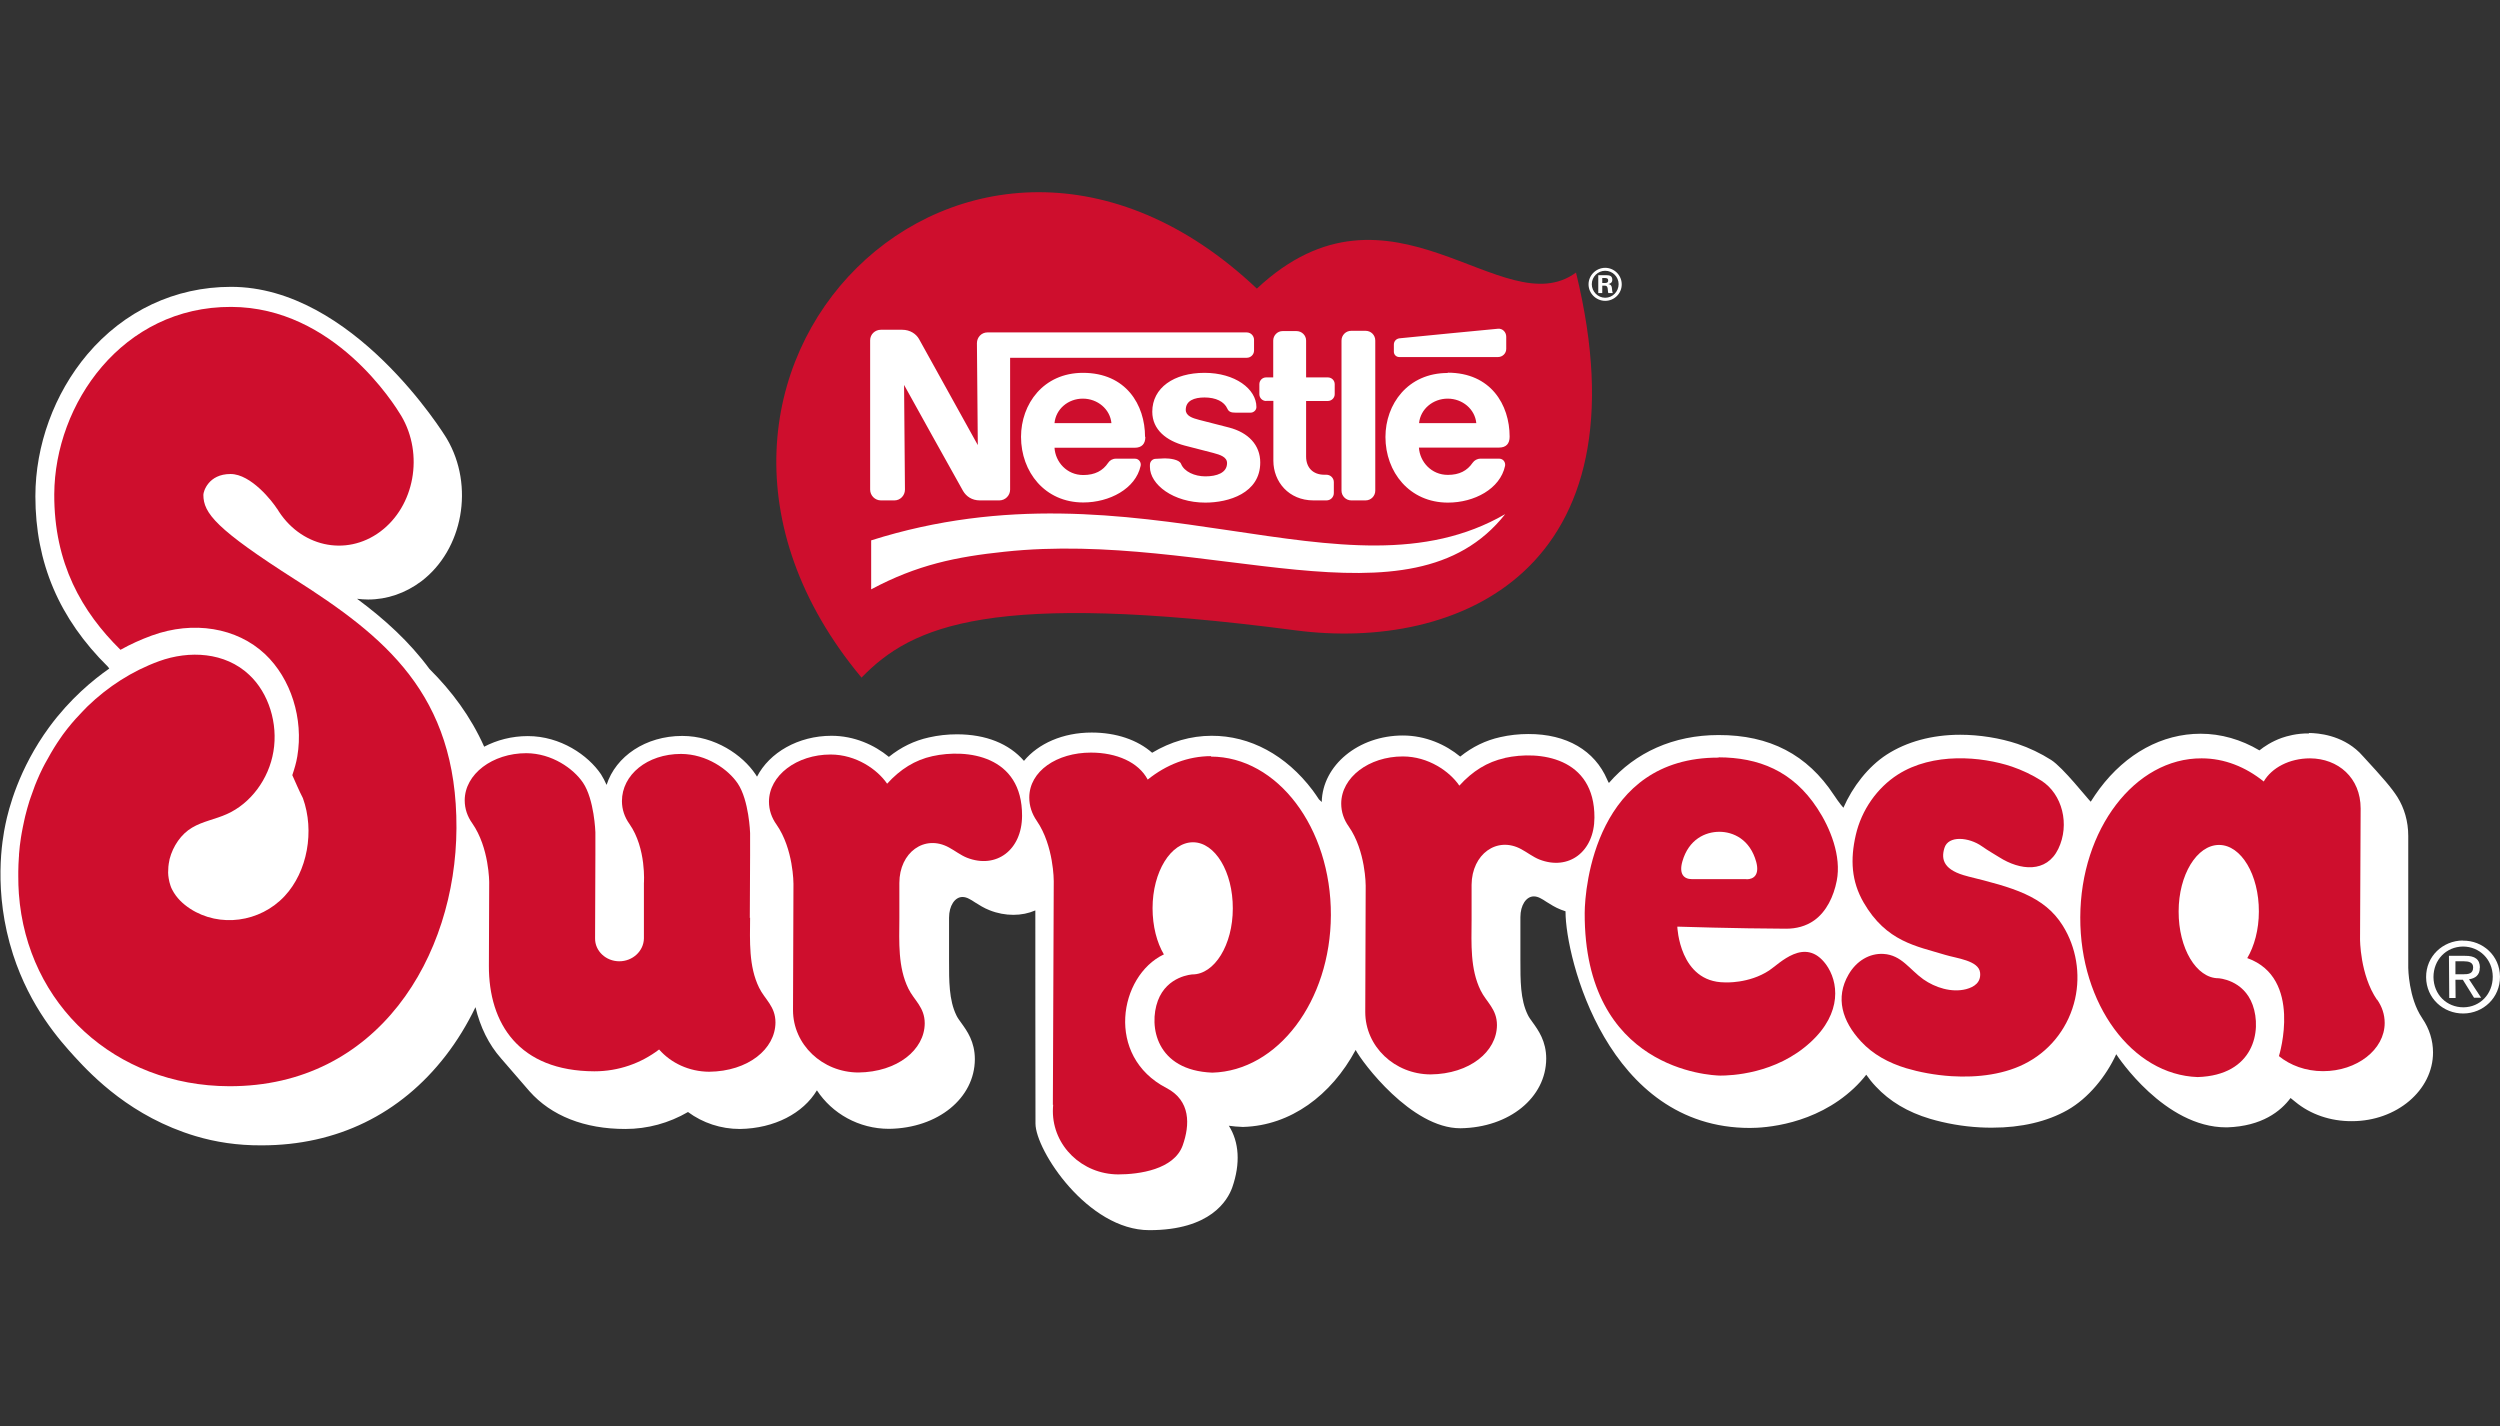 <svg width="156" height="89" viewBox="0 0 156 89" fill="none" xmlns="http://www.w3.org/2000/svg">
<rect x="0" y="0" width="156" height="89" fill="#333333" stroke="none"/>
<path d="M144.072 45.766C143.309 45.757 142.71 45.932 142.388 46.042C141.744 46.272 141.275 46.594 140.989 46.824C139.839 46.143 138.587 45.785 137.317 45.785C134.915 45.785 132.67 47.008 131.013 49.217C130.82 49.475 130.636 49.751 130.461 50.027C130.249 49.825 128.731 47.892 127.995 47.423C127.341 47.008 126.633 46.668 125.896 46.419C124.792 46.051 123.513 45.849 122.316 45.849C120.559 45.849 118.976 46.282 117.724 47.091C116.574 47.837 115.598 49.098 115.028 50.404C114.844 50.211 114.457 49.65 114.439 49.613C112.782 47.091 110.426 45.858 107.233 45.867C104.426 45.867 102.042 46.953 100.395 48.858C100.349 48.794 100.312 48.693 100.284 48.637C99.511 46.843 97.772 45.794 95.361 45.803C94.781 45.803 94.183 45.867 93.621 45.996C92.701 46.199 91.873 46.604 91.118 47.211C90.216 46.465 88.956 45.895 87.538 45.895C84.768 45.895 82.523 47.754 82.477 50.045C82.421 49.99 82.357 49.935 82.302 49.88C82.173 49.687 82.044 49.493 81.906 49.309C80.25 47.119 78.004 45.904 75.602 45.913C74.314 45.913 73.044 46.282 71.893 46.972C70.982 46.171 69.657 45.711 68.12 45.711C66.316 45.711 64.788 46.401 63.896 47.478C62.966 46.41 61.531 45.821 59.709 45.821C59.129 45.821 58.531 45.886 57.969 46.015C57.049 46.217 56.221 46.622 55.466 47.229C54.564 46.484 53.303 45.913 51.886 45.913C49.806 45.913 48.011 46.962 47.238 48.463C47.202 48.407 47.174 48.352 47.137 48.306C46.337 47.119 44.625 45.922 42.572 45.922C40.29 45.922 38.422 47.193 37.851 48.978C37.75 48.748 37.63 48.518 37.502 48.315C36.701 47.128 34.98 45.932 32.937 45.932C31.934 45.932 31.004 46.18 30.213 46.594C29.366 44.699 28.188 43.125 26.799 41.744C25.547 40.042 23.992 38.634 22.28 37.364C22.51 37.391 22.74 37.41 22.97 37.41C24.157 37.41 25.299 37.014 26.283 36.278C28.897 34.299 29.615 30.314 27.884 27.378C27.691 27.047 22.004 17.89 14.411 17.899C10.923 17.899 7.739 19.399 5.438 22.124C3.386 24.562 2.208 27.783 2.208 30.968C2.208 35.118 3.69 38.597 6.736 41.606C6.764 41.643 6.791 41.68 6.819 41.717C5.807 42.425 4.38 43.594 3.073 45.37C1.159 47.984 0.533 50.496 0.34 51.435C0.156 52.309 -0.461 55.623 0.818 59.571C1.886 62.865 3.727 64.918 4.665 65.948C5.788 67.172 8.209 69.694 12.193 70.89C13.454 71.268 14.816 71.479 16.326 71.47C21.019 71.47 24.986 69.528 27.811 65.875C28.529 64.945 29.145 63.933 29.67 62.847C29.964 64.089 30.498 65.175 31.262 66.04C31.547 66.362 32.725 67.734 33.038 68.093C34.4 69.629 36.471 70.448 39.02 70.448C40.41 70.448 41.744 70.08 42.931 69.39C43.852 70.071 44.984 70.448 46.162 70.448H46.18C48.334 70.412 50.119 69.464 50.975 68.037C51.923 69.482 53.589 70.439 55.475 70.439H55.493C58.531 70.393 60.822 68.525 60.831 66.096C60.831 65 60.343 64.329 59.985 63.832C59.856 63.657 59.745 63.5 59.681 63.362C59.212 62.405 59.221 61.209 59.221 59.939C59.221 59.791 59.221 59.644 59.221 59.497V57.261C59.221 56.524 59.58 55.972 60.058 55.972C60.187 55.972 60.334 56.009 60.481 56.092C60.592 56.147 60.712 56.221 60.831 56.303C61.098 56.469 61.393 56.662 61.752 56.8C62.239 56.994 62.745 57.086 63.233 57.086C63.721 57.086 64.181 56.994 64.605 56.81C64.605 56.81 64.605 68.442 64.614 70.108C64.614 71.774 67.871 76.762 71.718 76.762C75.547 76.762 76.605 74.894 76.891 74.102C77.415 72.602 77.323 71.258 76.679 70.246C76.946 70.283 77.222 70.311 77.525 70.32H77.562H77.599C80.526 70.228 83.066 68.359 84.593 65.516C84.989 66.28 88.072 70.412 91.127 70.403H91.146C94.183 70.356 96.474 68.488 96.484 66.059C96.484 64.973 95.996 64.292 95.637 63.795C95.508 63.62 95.398 63.464 95.333 63.325C94.864 62.368 94.873 61.172 94.873 59.902C94.873 59.755 94.873 59.607 94.873 59.46V57.224C94.873 56.488 95.232 55.935 95.711 55.935C95.839 55.935 95.987 55.972 96.134 56.055C96.244 56.11 96.364 56.184 96.484 56.267C96.751 56.432 97.045 56.626 97.404 56.764C97.496 56.8 97.597 56.837 97.689 56.865C97.689 56.874 97.689 56.892 97.689 56.902C97.689 59.745 100.294 70.393 109.202 70.384C110.104 70.384 113.242 70.2 115.681 67.909C115.976 67.632 116.233 67.347 116.454 67.062C116.629 67.31 116.822 67.559 117.052 67.798C117.908 68.718 119.04 69.399 120.439 69.814C121.405 70.099 122.482 70.292 123.54 70.347C123.807 70.366 124.065 70.366 124.332 70.366C126.127 70.366 127.737 69.988 129.007 69.27C130.323 68.525 131.418 67.163 132.053 65.783C132.154 65.948 135.072 70.347 138.909 70.347H138.946H138.983C141.146 70.274 142.315 69.344 142.931 68.516L143.216 68.746C144.164 69.537 145.425 69.97 146.76 69.961C149.548 69.961 151.821 68.037 151.821 65.672C151.821 64.927 151.591 64.191 151.159 63.556L151.131 63.51C150.294 62.276 150.275 60.408 150.275 60.39V52.162C150.275 51.251 150.027 50.423 149.603 49.742C149.244 49.171 148.674 48.518 147.487 47.229C147.33 47.064 147.257 46.981 147.229 46.953C146.097 45.849 144.634 45.748 144.091 45.739L144.072 45.766Z" fill="white"/>
<path d="M93.898 47.303C92.802 47.542 91.882 48.122 91.063 49.024C90.465 48.14 89.13 47.202 87.538 47.202C85.422 47.202 83.692 48.508 83.692 50.147C83.692 50.662 83.857 51.15 84.161 51.573C85.228 53.101 85.219 55.273 85.219 55.273L85.192 63.15C85.192 65.295 87.014 67.034 89.269 67.043C91.716 67.016 93.401 65.617 93.41 63.969C93.41 62.957 92.747 62.534 92.388 61.797C91.735 60.463 91.818 58.898 91.827 57.426V55.208C91.845 53.294 93.41 52.162 94.928 52.99C95.306 53.193 95.665 53.478 96.06 53.634C97.882 54.343 99.484 53.156 99.493 51.021C99.511 47.238 96.042 46.824 93.907 47.294L93.898 47.303Z" fill="#CE0E2D"/>
<path d="M75.574 47.183C74.129 47.183 72.776 47.717 71.617 48.647C71.046 47.561 69.675 46.962 68.073 46.962C65.957 46.962 64.227 48.113 64.227 49.769C64.227 50.294 64.392 50.782 64.696 51.223C65.763 52.779 65.754 54.978 65.754 54.978L65.699 68.939H65.717C65.708 69.068 65.699 69.197 65.699 69.335C65.699 71.507 67.521 73.274 69.776 73.283C71.083 73.283 73.255 72.979 73.798 71.479C74.258 70.191 74.304 68.681 72.785 67.89C68.948 65.902 69.831 60.896 72.611 59.561C72.611 59.561 72.62 59.561 72.629 59.561C72.187 58.816 71.92 57.794 71.92 56.672C71.92 54.398 73.061 52.558 74.442 52.558C75.822 52.558 76.936 54.408 76.927 56.69C76.927 58.963 75.785 60.804 74.405 60.804C74.405 60.804 72.831 60.886 72.251 62.442C71.663 64.034 72.141 66.795 75.647 66.933C79.724 66.823 83.028 62.479 83.047 57.104C83.065 51.656 79.715 47.22 75.555 47.211L75.574 47.183Z" fill="#CE0E2D"/>
<path d="M18.451 36.186C13.491 33.02 12.69 32.026 12.69 30.876C12.69 30.673 13.003 29.578 14.384 29.578C15.672 29.578 17.016 31.308 17.301 31.768L17.273 31.713C18.691 34.115 21.581 34.769 23.725 33.176C25.869 31.584 26.458 28.354 25.041 25.952C24.627 25.262 20.853 19.169 14.43 19.151C7.638 19.123 3.414 25.197 3.386 30.839C3.368 35.164 5.116 38.183 7.518 40.548C8.144 40.198 8.797 39.904 9.479 39.655C12.065 38.717 14.77 39.158 16.537 40.815C18.157 42.343 18.948 44.846 18.553 47.193C18.488 47.597 18.369 47.984 18.24 48.37C18.451 48.831 18.645 49.309 18.902 49.806C19.639 51.849 19.188 54.389 17.761 55.917C16.224 57.564 13.703 57.896 11.871 56.708C11.42 56.414 11.006 56.027 10.748 55.521C10.703 55.438 10.666 55.356 10.638 55.264C10.583 55.116 10.555 54.969 10.528 54.822C10.509 54.702 10.491 54.573 10.491 54.454C10.491 54.205 10.509 53.957 10.565 53.708C10.565 53.671 10.583 53.635 10.583 53.607C10.794 52.788 11.31 52.042 11.982 51.647C12.663 51.242 13.445 51.122 14.154 50.8C15.626 50.147 16.776 48.628 17.062 46.889C17.356 45.149 16.767 43.244 15.553 42.112C14.043 40.686 11.807 40.576 9.929 41.257C8.236 41.873 6.736 42.849 5.466 44.073C5.466 44.073 5.429 44.109 5.411 44.128C5.319 44.22 5.236 44.312 5.144 44.404C5.006 44.551 4.868 44.699 4.73 44.846C4.647 44.938 4.564 45.039 4.481 45.131C4.288 45.361 4.104 45.591 3.929 45.831C3.865 45.913 3.809 46.005 3.745 46.097C3.616 46.281 3.497 46.465 3.377 46.659C3.313 46.76 3.248 46.87 3.184 46.981C3.055 47.211 2.926 47.441 2.797 47.671C2.751 47.754 2.714 47.837 2.668 47.919C2.539 48.177 2.42 48.435 2.309 48.702C2.263 48.803 2.227 48.913 2.181 49.015C2.089 49.254 2.006 49.493 1.923 49.733C1.895 49.815 1.868 49.889 1.84 49.972C1.739 50.285 1.656 50.607 1.573 50.929C1.555 51.021 1.527 51.113 1.509 51.214C1.454 51.472 1.398 51.73 1.352 51.996C1.334 52.089 1.315 52.181 1.306 52.273C1.251 52.613 1.214 52.954 1.187 53.303C1.187 53.368 1.187 53.432 1.177 53.497C1.159 53.791 1.141 54.086 1.141 54.389C1.141 54.49 1.141 54.583 1.141 54.684C1.141 55.043 1.15 55.402 1.177 55.77C1.684 62.709 7.205 67.761 14.301 67.78C23.568 67.807 28.446 59.699 28.483 51.674C28.52 43.29 23.946 39.692 18.424 36.167L18.451 36.186Z" fill="#CE0E2D"/>
<path d="M46.788 57.288C46.788 56.165 46.806 53.386 46.806 53.386C46.806 52.917 46.806 52.447 46.806 51.978C46.806 51.978 46.742 49.935 46.033 48.886C45.435 48.002 44.091 47.054 42.499 47.045C40.382 47.045 38.809 48.352 38.809 49.99C38.809 50.505 38.974 50.993 39.278 51.416C40.345 52.944 40.18 55.116 40.18 55.116V58.567C40.161 59.349 39.48 59.984 38.643 59.984C37.805 59.984 37.124 59.34 37.133 58.558C37.133 58.116 37.152 53.34 37.152 53.34C37.152 52.87 37.152 52.401 37.152 51.932C37.152 51.932 37.087 49.889 36.379 48.84C35.781 47.956 34.437 47.008 32.845 46.999C30.728 46.999 28.998 48.306 28.998 49.944C28.998 50.459 29.164 50.947 29.467 51.37C30.535 52.898 30.526 55.07 30.526 55.07L30.507 60.251C30.489 63.877 32.385 66.832 37.087 66.85C38.606 66.85 40.005 66.344 41.128 65.488C41.873 66.335 42.996 66.868 44.247 66.877C46.695 66.85 48.38 65.451 48.389 63.804C48.389 62.791 47.726 62.368 47.367 61.632C46.714 60.297 46.797 58.733 46.806 57.26L46.788 57.288Z" fill="#CE0E2D"/>
<path d="M58.191 47.183C57.095 47.422 56.175 48.002 55.356 48.904C54.758 48.021 53.423 47.082 51.831 47.082C49.715 47.082 47.984 48.389 47.984 50.027C47.984 50.542 48.15 51.03 48.454 51.453C49.521 52.981 49.512 55.153 49.512 55.153L49.484 63.031C49.484 65.175 51.307 66.914 53.561 66.924C56.009 66.896 57.694 65.497 57.703 63.859C57.703 62.847 57.04 62.423 56.681 61.687C56.028 60.353 56.111 58.788 56.12 57.316C56.12 56.791 56.12 55.898 56.12 55.098C56.12 53.184 57.694 52.052 59.212 52.88C59.589 53.082 59.948 53.368 60.344 53.524C62.166 54.233 63.767 53.045 63.777 50.91C63.795 47.128 60.326 46.714 58.191 47.183Z" fill="#CE0E2D"/>
<path d="M154.747 60.38C154.747 59.865 154.434 59.635 153.818 59.644H152.814L152.833 62.276H153.229L153.219 61.135H153.68L154.379 62.258H154.821L154.066 61.108C154.453 61.052 154.747 60.85 154.738 60.38H154.747ZM153.219 60.795V59.985H153.753C154.029 59.985 154.324 60.04 154.324 60.362C154.324 60.767 154.029 60.795 153.689 60.795H153.21H153.219Z" fill="white"/>
<path d="M153.68 58.687C152.429 58.696 151.38 59.672 151.389 60.979C151.398 62.295 152.465 63.252 153.717 63.242C154.959 63.233 156.009 62.258 155.999 60.942C155.99 59.635 154.923 58.678 153.68 58.696V58.687ZM153.717 62.856C152.677 62.856 151.858 62.065 151.849 60.969C151.849 59.893 152.64 59.074 153.689 59.064C154.72 59.064 155.539 59.865 155.548 60.942C155.548 62.037 154.748 62.847 153.726 62.856H153.717Z" fill="white"/>
<path d="M107.25 47.275C99.584 47.248 98.894 55.355 98.885 56.966C98.848 66.749 106.744 67.108 107.342 67.117C107.95 67.117 110.812 67.043 112.993 65.019C114.981 63.187 114.714 61.236 113.941 60.178C112.634 58.411 111.042 60.132 110.398 60.555C109.128 61.393 107.628 61.301 107.628 61.301C104.784 61.291 104.664 57.822 104.664 57.822C104.664 57.822 108.346 57.941 111.456 57.951C112.073 57.951 112.689 57.803 113.214 57.426C113.969 56.883 114.42 55.944 114.613 54.96C114.916 53.423 114.208 51.665 113.407 50.45C111.861 48.085 109.726 47.266 107.232 47.257L107.25 47.275ZM108.981 54.858H105.575C105.088 54.858 104.756 54.555 104.977 53.763C105.373 52.364 106.422 51.904 107.287 51.904C108.152 51.904 109.201 52.374 109.588 53.782C109.8 54.573 109.45 54.868 108.981 54.868V54.858Z" fill="#CE0E2D"/>
<path d="M148.325 62.387C147.258 60.822 147.267 58.604 147.267 58.604L147.304 50.45C147.304 48.527 145.895 47.331 144.147 47.321C142.858 47.321 141.754 47.91 141.257 48.766C140.125 47.855 138.8 47.321 137.383 47.321C133.223 47.303 129.827 51.748 129.809 57.242C129.79 62.663 133.048 67.071 137.134 67.209C140.65 67.099 141.147 64.319 140.567 62.709C139.996 61.126 138.432 61.043 138.432 61.043C137.051 61.043 135.938 59.175 135.947 56.874C135.947 54.583 137.088 52.724 138.469 52.724C139.849 52.724 140.963 54.592 140.953 56.883C140.953 58.015 140.668 59.046 140.226 59.791C140.226 59.791 140.236 59.791 140.245 59.791C143.687 61.034 142.233 65.819 142.205 65.902C142.905 66.473 143.871 66.841 144.957 66.841C147.073 66.841 148.804 65.497 148.804 63.831C148.804 63.307 148.638 62.81 148.334 62.377C148.334 62.377 148.334 62.377 148.334 62.368L148.325 62.387Z" fill="#CE0E2D"/>
<path d="M122.794 54.684C121.312 54.316 121.101 53.662 121.331 52.917C121.57 52.116 122.859 52.236 123.668 52.806C124.083 53.101 124.534 53.349 124.745 53.487C126.061 54.325 127.699 54.49 128.436 52.972C129.172 51.453 128.693 49.548 127.377 48.711C126.807 48.352 126.19 48.058 125.546 47.837C123.632 47.193 120.613 46.935 118.423 48.334C117.144 49.153 116.159 50.533 115.8 52.107C115.45 53.635 115.524 54.987 116.288 56.313C117.714 58.779 119.601 59.037 121.368 59.58C122.076 59.801 123.475 59.929 123.558 60.693C123.622 61.291 123.208 61.586 122.684 61.724C121.782 61.954 120.76 61.632 120.015 61.108C119.141 60.482 118.653 59.598 117.539 59.525C116.656 59.469 115.837 59.966 115.349 60.813C114.511 62.258 114.953 63.721 116.122 64.982C116.867 65.792 117.852 66.326 118.947 66.657C119.748 66.896 120.733 67.089 121.773 67.154C123.392 67.255 125.159 67.053 126.567 66.261C128.04 65.442 129.107 64.016 129.485 62.331C129.834 60.776 129.558 59.11 128.721 57.767C127.561 55.899 125.573 55.374 122.785 54.684H122.794Z" fill="#CE0E2D"/>
<path d="M53.755 42.287C56.92 39.02 61.826 36.839 80.839 39.333C90.953 40.658 102.899 35.643 98.343 17.007C93.778 20.357 86.793 10.178 78.428 18.01C60.51 1.058 38.027 23.384 53.755 42.278V42.287Z" fill="#CE0E2D"/>
<path d="M100.165 18.773C99.594 18.773 99.125 18.304 99.125 17.743C99.125 17.181 99.594 16.712 100.165 16.712C100.736 16.712 101.196 17.181 101.196 17.743C101.196 18.313 100.736 18.773 100.165 18.773ZM100.165 16.896C99.705 16.896 99.328 17.273 99.328 17.733C99.328 18.194 99.705 18.58 100.165 18.58C100.625 18.58 101.002 18.194 101.002 17.733C101.002 17.273 100.625 16.896 100.165 16.896ZM100.358 18.286C100.303 18.129 100.377 17.826 100.156 17.826H99.981V18.286H99.732V17.172H100.229C100.432 17.172 100.607 17.209 100.607 17.457C100.607 17.623 100.505 17.697 100.358 17.724C100.662 17.77 100.551 18.065 100.634 18.286H100.358ZM100.128 17.347H99.981V17.66H100.137C100.248 17.66 100.349 17.641 100.349 17.503C100.349 17.365 100.248 17.347 100.128 17.347Z" fill="white"/>
<path d="M84.326 31.225H85.21C85.55 31.225 85.817 30.949 85.817 30.618V21.249C85.817 20.909 85.55 20.642 85.21 20.642H84.317C83.986 20.642 83.71 20.909 83.71 21.249V30.618C83.71 30.949 83.986 31.225 84.317 31.225H84.326ZM87.308 22.28H93.474C93.759 22.28 93.989 22.05 93.989 21.774V21.01C93.989 20.725 93.759 20.485 93.474 20.513C93.474 20.513 87.51 21.084 87.326 21.111C87.106 21.139 86.977 21.314 86.977 21.498V21.949C86.977 22.133 87.124 22.28 87.317 22.28H87.308ZM79.016 25.013H79.458V28.75C79.458 30.056 80.415 31.225 81.961 31.225H82.771C83.029 31.225 83.231 31.023 83.231 30.765V30.084C83.231 29.826 83.019 29.624 82.771 29.624H82.642C81.915 29.624 81.501 29.164 81.501 28.492V25.022H82.854C83.084 25.022 83.286 24.838 83.286 24.599V23.973C83.286 23.734 83.093 23.55 82.854 23.55H81.501V21.249C81.501 20.927 81.234 20.66 80.903 20.66H80.028C79.716 20.66 79.449 20.927 79.449 21.249V23.55H79.007C78.768 23.55 78.584 23.743 78.584 23.973V24.599C78.584 24.838 78.777 25.022 79.007 25.022L79.016 25.013ZM71.451 27.259C71.451 25.262 70.264 23.265 67.577 23.265C65.101 23.265 63.712 25.216 63.712 27.259C63.712 29.44 65.193 31.354 67.595 31.354C69.233 31.354 70.862 30.498 71.175 29.072C71.221 28.878 71.092 28.621 70.816 28.621H69.638C69.427 28.621 69.252 28.722 69.15 28.878C68.819 29.375 68.322 29.642 67.595 29.642C66.564 29.642 65.856 28.823 65.801 27.94H70.798C71.258 27.94 71.47 27.691 71.47 27.259H71.451ZM65.801 26.403C65.883 25.529 66.647 24.875 67.568 24.875C68.488 24.875 69.27 25.529 69.353 26.403H65.801ZM90.336 23.274C87.842 23.274 86.452 25.225 86.452 27.268C86.452 29.449 87.943 31.363 90.354 31.363C91.992 31.363 93.612 30.507 93.916 29.072C93.953 28.878 93.833 28.63 93.557 28.621H92.388C92.176 28.621 92.001 28.722 91.891 28.878C91.551 29.375 91.063 29.633 90.345 29.633C89.314 29.633 88.596 28.814 88.541 27.93H93.529C93.989 27.93 94.201 27.682 94.201 27.25C94.201 25.253 93.023 23.255 90.336 23.255V23.274ZM88.55 26.403C88.633 25.529 89.415 24.875 90.336 24.875C91.256 24.875 92.038 25.529 92.121 26.403H88.55ZM54.95 31.225H55.815C56.174 31.225 56.469 30.922 56.469 30.553L56.414 24.019C56.414 24.019 59.938 30.378 60.095 30.636C60.297 30.977 60.647 31.225 61.144 31.225H62.359C62.727 31.225 63.031 30.922 63.031 30.553V22.326H77.792C78.05 22.326 78.252 22.123 78.252 21.875V21.203C78.252 20.955 78.05 20.743 77.792 20.743H61.613C61.245 20.743 60.96 21.047 60.96 21.415L61.015 27.774C61.015 27.774 57.527 21.47 57.343 21.148C57.168 20.844 56.8 20.577 56.294 20.577H54.969C54.601 20.577 54.297 20.863 54.297 21.231V30.553C54.297 30.922 54.601 31.225 54.969 31.225H54.95ZM75.16 24.802C75.869 24.802 76.393 25.059 76.587 25.501C76.679 25.713 76.853 25.749 77.093 25.749H78.05C78.206 25.749 78.4 25.611 78.4 25.4C78.4 24.268 77.065 23.265 75.16 23.265C73.255 23.265 71.902 24.194 71.902 25.694C71.902 26.826 72.804 27.507 73.918 27.802C74.424 27.93 75.28 28.151 75.703 28.262C76.154 28.381 76.568 28.52 76.568 28.897C76.568 29.513 75.915 29.725 75.215 29.725C74.543 29.725 73.89 29.431 73.697 28.943C73.586 28.667 72.979 28.602 72.684 28.602L72.114 28.63C71.939 28.63 71.755 28.777 71.755 29.007V29.136C71.755 30.231 73.209 31.363 75.215 31.363C76.651 31.363 78.639 30.784 78.639 28.86C78.639 27.765 77.893 26.992 76.697 26.679C76.218 26.559 75.086 26.265 74.829 26.2C74.405 26.09 73.991 25.952 73.991 25.575C73.991 25.004 74.507 24.802 75.169 24.802H75.16ZM54.361 33.719V36.775C57.233 35.238 59.69 34.741 62.681 34.428C75.445 33.057 88.017 39.572 93.925 32.081C83.912 37.879 71.083 28.427 54.361 33.719Z" fill="white"/>
</svg>
